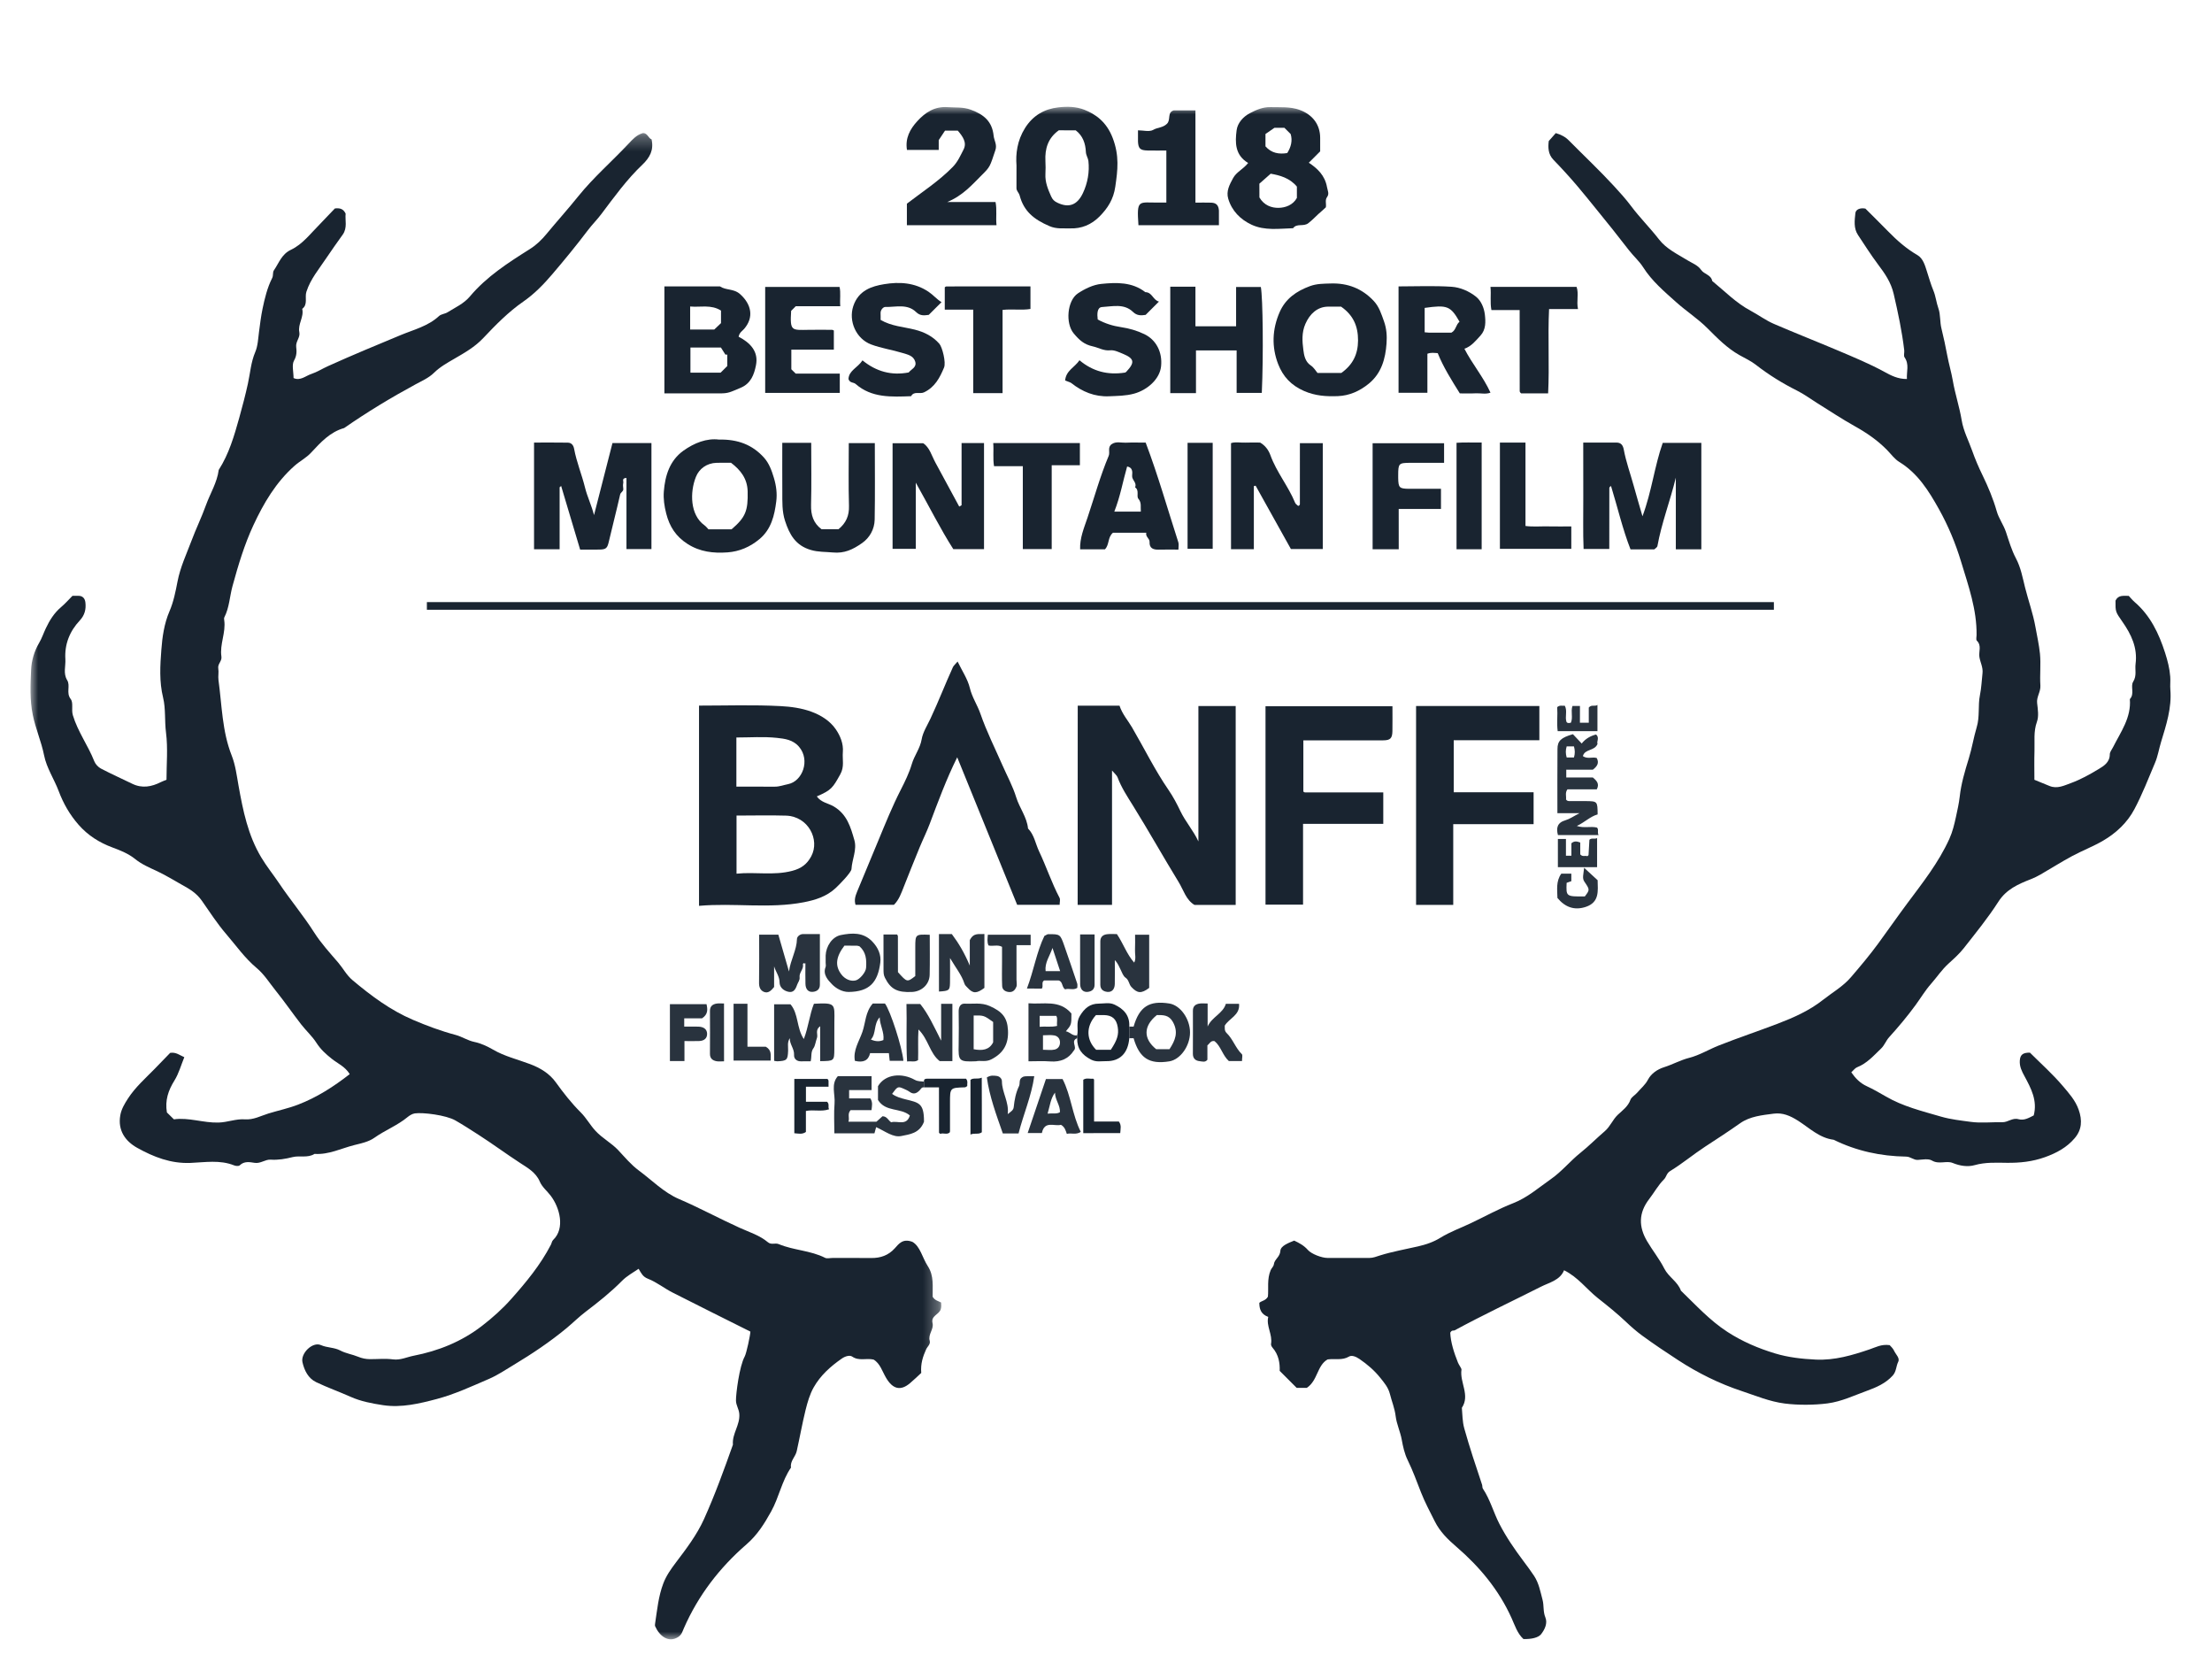 <?xml version="1.0" encoding="UTF-8"?>
<svg width="145px" height="109px" viewBox="0 0 145 109" version="1.1" xmlns="http://www.w3.org/2000/svg" xmlns:xlink="http://www.w3.org/1999/xlink">
    <title>Mec_Laurel3</title>
    <defs>
        <polygon id="path-1" points="0 0.288 59.7 0.288 59.7 99 0 99"></polygon>
        <polygon id="path-3" points="0 100.432 140.287 100.432 140.287 0 0 0"></polygon>
    </defs>
    <g id="Mec_Laurel3" stroke="none" stroke-width="1" fill="none" fill-rule="evenodd">
        <g id="Group-73" transform="translate(2, 7)">
            <g id="Group-3" transform="translate(0, 1.432)">
                <mask id="mask-2" fill="white">
                    <use xlink:href="#path-1"></use>
                </mask>
                <g id="Clip-2"></g>
                <path d="M19.952,5.229 C20.28,5.189 20.508,5.25 20.657,5.569 C20.61,5.984 20.786,6.492 20.468,6.941 C20.106,7.452 19.736,7.96 19.389,8.483 C18.917,9.195 18.357,9.844 18.084,10.691 C17.965,11.063 18.201,11.518 17.811,11.809 C17.94,12.341 17.511,12.809 17.622,13.338 C17.694,13.687 17.372,13.94 17.416,14.305 C17.451,14.586 17.459,14.874 17.278,15.19 C17.114,15.476 17.243,15.927 17.243,16.343 C17.689,16.544 18.032,16.2 18.402,16.078 C18.786,15.951 19.139,15.723 19.511,15.557 C20.309,15.2 21.111,14.845 21.917,14.508 C22.699,14.182 23.48,13.857 24.259,13.53 C25.118,13.172 26.06,12.947 26.778,12.28 C26.916,12.15 27.164,12.14 27.336,12.034 C27.845,11.716 28.405,11.469 28.802,10.996 C29.899,9.69 31.315,8.784 32.732,7.891 C33.171,7.615 33.518,7.271 33.824,6.901 C34.506,6.074 35.228,5.276 35.898,4.441 C36.903,3.192 38.111,2.15 39.202,0.986 C39.473,0.698 39.739,0.396 40.15,0.288 C40.453,0.286 40.495,0.628 40.711,0.701 C40.87,1.405 40.587,1.903 40.113,2.356 C39.089,3.328 38.267,4.47 37.421,5.593 C37.148,5.957 36.821,6.28 36.543,6.647 C35.791,7.641 35,8.607 34.191,9.553 C33.635,10.203 33.032,10.829 32.298,11.336 C31.33,12.007 30.492,12.86 29.678,13.723 C29.135,14.302 28.457,14.687 27.777,15.081 C27.313,15.351 26.84,15.614 26.45,15.998 C26.108,16.335 25.651,16.532 25.244,16.753 C23.632,17.625 22.066,18.573 20.56,19.619 C19.63,19.877 19.012,20.567 18.391,21.233 C18.072,21.578 17.66,21.782 17.315,22.087 C16.087,23.172 15.28,24.549 14.608,25.994 C14.017,27.267 13.613,28.617 13.241,29.977 C13.055,30.657 13.035,31.384 12.705,32.026 C12.68,32.075 12.688,32.151 12.698,32.212 C12.817,33.02 12.392,33.791 12.514,34.596 C12.561,34.9 12.256,35.072 12.308,35.373 C12.35,35.618 12.288,35.882 12.321,36.13 C12.549,37.788 12.556,39.477 13.186,41.075 C13.434,41.7 13.519,42.395 13.638,43.065 C13.931,44.694 14.253,46.3 15.126,47.758 C15.481,48.352 15.913,48.88 16.295,49.449 C17.027,50.542 17.878,51.55 18.588,52.666 C19.042,53.38 19.625,54.014 20.178,54.66 C20.495,55.032 20.716,55.472 21.106,55.8 C22.322,56.822 23.589,57.767 25.056,58.395 C25.966,58.785 26.904,59.135 27.862,59.389 C28.293,59.504 28.653,59.76 29.105,59.852 C29.502,59.934 29.926,60.124 30.313,60.349 C31.07,60.794 31.938,60.995 32.757,61.306 C33.427,61.559 34.022,61.922 34.436,62.498 C34.935,63.193 35.464,63.865 36.067,64.466 C36.444,64.841 36.684,65.302 37.044,65.686 C37.493,66.168 38.078,66.469 38.525,66.942 C38.957,67.403 39.369,67.9 39.872,68.272 C40.739,68.912 41.513,69.716 42.505,70.142 C43.852,70.719 45.135,71.418 46.465,72.02 C47.107,72.314 47.789,72.514 48.34,72.978 C48.564,73.166 48.814,73.001 49.05,73.1 C50.028,73.51 51.129,73.51 52.089,73.999 C52.216,74.062 52.402,74.007 52.558,74.007 C53.411,74.007 54.265,74.002 55.116,74.01 C55.722,74.016 56.24,73.835 56.654,73.374 C56.922,73.076 57.178,72.713 57.81,72.951 C58.327,73.249 58.455,73.984 58.825,74.552 C59.235,75.18 59.125,75.898 59.138,76.549 C59.279,76.791 59.503,76.826 59.691,76.925 C59.699,77.075 59.716,77.216 59.666,77.374 C59.557,77.719 59.012,77.787 59.13,78.278 C59.227,78.674 58.823,79.01 58.944,79.43 C59.012,79.659 58.79,79.816 58.711,79.993 C58.495,80.472 58.339,80.939 58.389,81.54 C58.17,81.745 57.922,81.984 57.659,82.207 C57.036,82.739 56.525,82.605 56.089,81.871 C55.833,81.442 55.694,80.915 55.263,80.665 C54.771,80.555 54.305,80.778 53.861,80.469 C53.714,80.367 53.422,80.43 53.176,80.603 C52.436,81.118 51.777,81.709 51.337,82.49 C51.082,82.942 50.933,83.463 50.806,83.972 C50.586,84.865 50.427,85.772 50.226,86.668 C50.144,87.038 49.779,87.317 49.851,87.743 C49.246,88.621 49.067,89.689 48.551,90.618 C48.102,91.427 47.646,92.159 46.929,92.779 C45.17,94.303 43.77,96.121 42.83,98.27 C42.743,98.466 42.691,98.686 42.473,98.835 C41.83,99.267 41.23,98.781 40.947,98.145 C40.925,98.094 40.934,98.019 40.944,97.957 C41.078,97.076 41.158,96.186 41.48,95.338 C41.674,94.826 41.981,94.395 42.299,93.974 C42.984,93.07 43.679,92.156 44.142,91.135 C44.862,89.541 45.46,87.889 46.045,86.24 C45.978,85.529 46.522,84.953 46.462,84.222 C46.437,83.904 46.249,83.665 46.244,83.356 C46.236,82.927 46.465,81.102 46.817,80.463 C46.931,80.257 47.184,79.061 47.189,78.832 C45.487,77.98 43.783,77.136 42.088,76.273 C41.537,75.993 41.044,75.591 40.473,75.368 C40.136,75.237 40.034,75.007 39.863,74.716 C39.491,74.971 39.096,75.18 38.773,75.507 C38.039,76.249 37.225,76.898 36.394,77.528 C35.957,77.861 35.563,78.252 35.139,78.606 C34.05,79.508 32.883,80.287 31.675,81.014 C31.144,81.332 30.628,81.684 30.065,81.927 C28.938,82.412 27.815,82.934 26.636,83.248 C25.497,83.55 24.311,83.835 23.113,83.654 C22.389,83.543 21.659,83.409 20.977,83.103 C20.23,82.77 19.458,82.496 18.722,82.144 C18.201,81.892 17.952,81.379 17.828,80.844 C17.692,80.255 18.491,79.477 19.032,79.715 C19.453,79.9 19.912,79.861 20.307,80.072 C20.677,80.267 21.096,80.323 21.466,80.477 C21.736,80.588 21.979,80.635 22.252,80.638 C22.758,80.639 23.269,80.588 23.765,80.653 C24.249,80.715 24.671,80.501 25.105,80.416 C26.735,80.1 28.256,79.492 29.596,78.457 C30.291,77.921 30.936,77.343 31.512,76.695 C32.492,75.594 33.434,74.454 34.114,73.135 C34.166,73.035 34.171,72.912 34.265,72.82 C35.055,72.062 34.69,70.706 34.101,69.93 C33.866,69.617 33.536,69.364 33.38,68.993 C33.126,68.395 32.568,68.091 32.09,67.778 C31.166,67.177 30.281,66.522 29.355,65.927 C28.857,65.608 28.36,65.284 27.847,64.992 C27.237,64.644 25.725,64.457 25.195,64.532 C25.016,64.558 24.832,64.68 24.731,64.763 C24.061,65.322 23.242,65.632 22.537,66.133 C22.17,66.394 21.677,66.496 21.225,66.609 C20.362,66.826 19.545,67.251 18.62,67.186 C18.171,67.471 17.65,67.281 17.188,67.395 C16.707,67.516 16.236,67.597 15.747,67.564 C15.377,67.54 15.084,67.838 14.685,67.772 C14.372,67.724 14.008,67.648 13.715,67.936 C13.65,67.999 13.457,67.984 13.348,67.939 C12.412,67.564 11.435,67.74 10.487,67.778 C9.194,67.831 8.073,67.388 7.001,66.793 C6.207,66.352 5.713,65.644 5.885,64.659 C5.956,64.249 6.172,63.892 6.396,63.547 C6.874,62.813 7.53,62.236 8.138,61.615 C8.49,61.255 8.84,60.894 9.155,60.566 C9.542,60.504 9.777,60.722 10.082,60.849 C9.871,61.362 9.723,61.913 9.435,62.377 C9.031,63.025 8.807,63.679 8.941,64.471 C9.068,64.594 9.224,64.749 9.4,64.922 C10.375,64.784 11.33,65.163 12.33,65.133 C12.923,65.115 13.472,64.88 14.05,64.922 C14.618,64.965 15.089,64.695 15.6,64.538 C16.245,64.34 16.913,64.201 17.54,63.958 C18.761,63.489 19.858,62.791 20.925,61.959 C20.619,61.456 20.123,61.258 19.739,60.947 C19.357,60.641 19.019,60.34 18.746,59.913 C18.473,59.483 18.077,59.127 17.754,58.715 C17.181,57.978 16.65,57.205 16.067,56.481 C15.665,55.983 15.32,55.417 14.819,55.001 C14.05,54.358 13.476,53.535 12.829,52.782 C12.244,52.105 11.752,51.337 11.234,50.599 C10.876,50.09 10.435,49.834 9.949,49.565 C9.386,49.249 8.832,48.907 8.249,48.636 C7.765,48.413 7.284,48.206 6.862,47.865 C6.426,47.513 5.899,47.3 5.378,47.108 C4.513,46.788 3.764,46.316 3.15,45.617 C2.575,44.958 2.16,44.242 1.846,43.407 C1.55,42.623 1.054,41.898 0.888,41.059 C0.709,40.16 0.332,39.325 0.148,38.417 C-0.055,37.416 -0.003,36.435 0.039,35.458 C0.064,34.877 0.24,34.245 0.565,33.699 C0.744,33.398 0.853,33.06 1.004,32.743 C1.252,32.219 1.553,31.735 2.004,31.354 C2.27,31.131 2.498,30.867 2.751,30.614 C2.87,30.614 2.994,30.616 3.121,30.614 C3.426,30.605 3.57,30.791 3.599,31.056 C3.649,31.495 3.553,31.884 3.23,32.23 C2.565,32.938 2.225,33.791 2.285,34.767 C2.312,35.224 2.133,35.7 2.401,36.138 C2.632,36.511 2.317,36.965 2.632,37.376 C2.826,37.629 2.664,38.062 2.776,38.44 C3.101,39.522 3.776,40.425 4.182,41.459 C4.257,41.648 4.436,41.839 4.617,41.935 C5.289,42.288 5.984,42.596 6.669,42.931 C7.321,43.248 7.939,43.129 8.552,42.819 C8.656,42.767 8.767,42.73 8.914,42.667 C8.914,41.648 9.013,40.599 8.882,39.578 C8.783,38.812 8.869,38.019 8.693,37.294 C8.432,36.233 8.497,35.179 8.577,34.148 C8.639,33.312 8.763,32.434 9.107,31.634 C9.378,31.009 9.51,30.329 9.636,29.681 C9.817,28.736 10.219,27.892 10.547,27.02 C10.842,26.23 11.219,25.459 11.502,24.669 C11.78,23.901 12.231,23.191 12.338,22.363 C13.013,21.311 13.352,20.13 13.685,18.941 C13.891,18.2 14.087,17.459 14.251,16.707 C14.402,16.02 14.447,15.306 14.732,14.639 C14.903,14.236 14.921,13.765 14.978,13.322 C15.045,12.81 15.109,12.287 15.211,11.799 C15.352,11.123 15.521,10.421 15.839,9.793 C15.933,9.61 15.856,9.421 15.96,9.274 C16.29,8.799 16.454,8.229 17.074,7.936 C17.836,7.575 18.354,6.873 18.945,6.282 C19.29,5.923 19.635,5.559 19.952,5.229" id="Fill-1" fill="#192430" mask="url(#mask-2)"></path>
            </g>
            <path d="M97.864,100.412 C97.455,100.037 97.296,99.499 97.082,99.03 C96.249,97.186 94.986,95.673 93.485,94.38 C92.899,93.877 92.388,93.373 92.051,92.698 C91.738,92.071 91.406,91.458 91.148,90.798 C90.872,90.093 90.612,89.373 90.28,88.696 C90.064,88.257 89.967,87.786 89.887,87.351 C89.791,86.818 89.55,86.327 89.488,85.808 C89.426,85.292 89.232,84.836 89.111,84.352 C88.999,83.911 88.726,83.603 88.478,83.29 C88.096,82.811 87.627,82.409 87.109,82.055 C86.868,81.891 86.6,81.796 86.429,81.901 C85.985,82.166 85.523,82.022 85.027,82.087 C84.33,82.481 84.385,83.471 83.665,83.95 L82.997,83.95 C82.638,83.59 82.283,83.235 81.886,82.838 C81.904,82.34 81.824,81.784 81.417,81.318 C81.363,81.256 81.305,81.151 81.318,81.079 C81.427,80.452 80.99,79.901 81.135,79.301 C80.653,79.124 80.551,78.782 80.551,78.378 C80.71,78.236 80.961,78.244 81.114,77.975 C81.167,77.445 81.043,76.825 81.296,76.236 C81.355,76.098 81.484,76.003 81.504,75.85 C81.544,75.519 81.906,75.378 81.931,74.969 C81.95,74.641 82.471,74.45 82.836,74.301 C83.171,74.457 83.481,74.626 83.729,74.909 C83.968,75.18 84.64,75.437 85.022,75.437 C85.938,75.442 86.856,75.44 87.771,75.437 C88.014,75.437 88.23,75.346 88.458,75.274 C89.275,75.018 90.126,74.872 90.964,74.678 C91.48,74.559 91.967,74.395 92.435,74.105 C93.053,73.725 93.75,73.475 94.41,73.162 C95.336,72.724 96.234,72.222 97.184,71.852 C98.127,71.485 98.856,70.835 99.66,70.274 C100.38,69.773 100.928,69.083 101.603,68.545 C102.161,68.099 102.655,67.593 103.196,67.131 C103.558,66.821 103.712,66.374 104.051,66.054 C104.36,65.764 104.719,65.514 104.878,65.074 C104.947,64.886 105.188,64.766 105.329,64.598 C105.565,64.32 105.845,64.101 106.027,63.754 C106.233,63.36 106.637,63.077 107.089,62.935 C107.647,62.759 108.158,62.469 108.734,62.323 C109.411,62.149 110.019,61.772 110.671,61.514 C111.949,61.008 113.251,60.576 114.534,60.085 C115.579,59.683 116.598,59.236 117.494,58.529 C118.114,58.04 118.814,57.646 119.332,57.04 C119.948,56.324 120.556,55.601 121.114,54.84 C121.752,53.969 122.369,53.083 123.014,52.215 C124.024,50.858 125.081,49.531 125.786,47.967 C125.997,47.501 126.111,47.015 126.215,46.538 C126.309,46.104 126.411,45.66 126.463,45.204 C126.555,44.36 126.803,43.526 127.056,42.71 C127.267,42.03 127.374,41.328 127.577,40.653 C127.788,39.956 127.649,39.234 127.788,38.557 C127.887,38.071 127.902,37.597 127.957,37.115 C127.999,36.728 127.81,36.411 127.753,36.056 C127.696,35.701 127.917,35.309 127.584,34.984 C127.52,34.922 127.567,34.744 127.567,34.617 C127.59,32.945 127.031,31.389 126.557,29.824 C126.195,28.622 125.711,27.456 125.096,26.357 C124.431,25.166 123.714,24.016 122.498,23.271 C122.183,23.078 121.955,22.747 121.687,22.477 C121.067,21.849 120.352,21.358 119.581,20.929 C118.73,20.453 117.916,19.912 117.087,19.395 C116.66,19.13 116.254,18.825 115.804,18.601 C114.847,18.123 113.941,17.562 113.1,16.907 C112.765,16.646 112.381,16.473 112.028,16.274 C111.204,15.81 110.572,15.156 109.922,14.508 C109.294,13.88 108.54,13.396 107.887,12.811 C107.106,12.111 106.287,11.424 105.709,10.511 C105.451,10.106 105.072,9.777 104.771,9.387 C104.069,8.474 103.347,7.574 102.62,6.683 C102.213,6.186 101.809,5.675 101.389,5.184 C100.888,4.594 100.367,4.025 99.829,3.47 C99.474,3.105 99.474,2.651 99.524,2.242 C99.697,2.046 99.844,1.882 99.983,1.723 C100.328,1.822 100.611,1.969 100.851,2.214 C101.829,3.202 102.843,4.157 103.784,5.177 C104.176,5.603 104.575,6.042 104.92,6.504 C105.49,7.266 106.166,7.933 106.743,8.68 C107.242,9.325 107.969,9.655 108.634,10.067 C108.942,10.255 109.297,10.377 109.512,10.69 C109.711,10.977 110.165,11.005 110.239,11.414 C111.061,12.084 111.8,12.853 112.75,13.359 C113.269,13.637 113.75,13.997 114.286,14.227 C115.68,14.828 117.094,15.384 118.489,15.974 C119.506,16.406 120.538,16.83 121.516,17.364 C121.947,17.599 122.402,17.845 123.002,17.837 C122.967,17.359 123.171,16.885 122.848,16.418 C122.774,16.311 122.843,16.111 122.826,15.957 C122.679,14.711 122.419,13.493 122.136,12.27 C121.955,11.486 121.551,10.92 121.101,10.32 C120.637,9.7 120.223,9.045 119.794,8.4 C119.499,7.955 119.573,7.442 119.623,6.966 C119.648,6.725 119.935,6.603 120.28,6.67 C120.754,7.144 121.268,7.65 121.774,8.166 C122.352,8.757 122.965,9.298 123.689,9.717 C124.066,9.935 124.19,10.409 124.309,10.776 C124.444,11.193 124.563,11.622 124.731,12.027 C124.892,12.409 124.927,12.821 125.066,13.213 C125.21,13.615 125.153,14.096 125.27,14.548 C125.413,15.121 125.535,15.706 125.644,16.285 C125.748,16.843 125.912,17.386 126.007,17.932 C126.158,18.815 126.446,19.663 126.59,20.535 C126.709,21.254 127.044,21.874 127.277,22.532 C127.468,23.073 127.701,23.621 127.957,24.142 C128.329,24.909 128.656,25.687 128.889,26.504 C129.026,26.988 129.334,27.385 129.495,27.869 C129.686,28.444 129.86,29.047 130.145,29.585 C130.47,30.196 130.589,30.873 130.748,31.508 C130.964,32.367 131.269,33.203 131.425,34.081 C131.53,34.666 131.663,35.254 131.723,35.843 C131.79,36.53 131.705,37.232 131.75,37.924 C131.778,38.338 131.487,38.663 131.537,39.08 C131.584,39.485 131.656,39.939 131.524,40.301 C131.291,40.944 131.385,41.581 131.363,42.221 C131.343,42.849 131.358,43.479 131.358,44.102 C131.703,44.244 132.028,44.375 132.353,44.509 C132.854,44.715 133.321,44.474 133.752,44.318 C134.38,44.089 134.978,43.757 135.553,43.41 C135.908,43.196 136.298,42.963 136.301,42.434 C136.301,42.276 136.439,42.117 136.516,41.961 C137.02,40.961 137.715,40.025 137.615,38.815 C137.943,38.475 137.643,37.979 137.831,37.679 C138.084,37.274 137.94,36.894 137.99,36.507 C138.129,35.453 137.707,34.572 137.124,33.741 C136.67,33.091 136.668,33.091 136.675,32.359 C136.866,31.97 137.203,32.057 137.543,32.049 C137.655,32.168 137.774,32.319 137.916,32.443 C138.958,33.334 139.516,34.51 139.925,35.781 C140.089,36.291 140.223,36.81 140.262,37.344 C140.285,37.626 140.245,37.914 140.27,38.195 C140.369,39.398 139.997,40.519 139.657,41.638 C139.521,42.087 139.449,42.558 139.265,42.991 C138.834,44.013 138.431,45.052 137.913,46.03 C137.449,46.908 136.717,47.593 135.859,48.094 C135.204,48.476 134.487,48.749 133.817,49.109 C133.117,49.486 132.445,49.915 131.755,50.312 C131.554,50.429 131.341,50.53 131.122,50.617 C130.294,50.942 129.517,51.277 128.991,52.101 C128.311,53.162 127.505,54.148 126.726,55.142 C126.436,55.512 126.076,55.83 125.726,56.15 C125.289,56.547 124.967,57.038 124.582,57.475 C124.2,57.907 123.91,58.398 123.575,58.857 C123.037,59.594 122.446,60.298 121.833,60.975 C121.625,61.206 121.533,61.499 121.31,61.712 C120.826,62.176 120.385,62.687 119.732,62.943 C119.6,62.995 119.506,63.137 119.355,63.273 C119.635,63.675 119.94,63.985 120.372,64.183 C120.796,64.382 121.208,64.613 121.613,64.851 C122.741,65.511 123.997,65.813 125.238,66.176 C125.878,66.362 126.528,66.429 127.173,66.518 C127.855,66.613 128.559,66.528 129.254,66.543 C129.624,66.551 129.919,66.233 130.314,66.345 C130.693,66.451 131.016,66.245 131.314,66.097 C131.569,65.121 131.137,64.32 130.706,63.521 C130.534,63.204 130.376,62.896 130.401,62.506 C130.425,62.084 130.651,61.98 131.065,61.983 C131.775,62.692 132.556,63.385 133.224,64.174 C133.618,64.64 134.045,65.106 134.261,65.727 C134.504,66.421 134.472,67.034 133.998,67.59 C133.479,68.201 132.81,68.56 132.051,68.833 C131.227,69.128 130.406,69.213 129.547,69.203 C128.845,69.195 128.145,69.156 127.438,69.356 C126.994,69.483 126.483,69.409 126.002,69.213 C125.59,69.044 125.103,69.327 124.642,69.054 C124.406,68.915 124.029,68.994 123.719,69.012 C123.434,69.029 123.25,68.801 122.945,68.796 C121.29,68.771 119.695,68.429 118.198,67.692 C117.268,67.578 116.608,66.918 115.876,66.451 C115.345,66.114 114.859,65.905 114.266,65.982 C113.505,66.081 112.713,66.156 112.068,66.61 C111.314,67.143 110.54,67.644 109.768,68.148 C108.991,68.657 108.275,69.26 107.483,69.741 C107.235,69.892 107.242,70.123 107.076,70.289 C106.697,70.666 106.433,71.155 106.106,71.579 C105.402,72.493 105.416,73.396 105.965,74.333 C106.324,74.946 106.781,75.507 107.101,76.14 C107.384,76.695 107.979,76.991 108.188,77.584 C109.165,78.524 110.073,79.529 111.235,80.283 C112.215,80.918 113.257,81.36 114.35,81.692 C115.217,81.955 116.117,82.055 117.032,82.099 C118.271,82.156 119.409,81.816 120.553,81.429 C120.945,81.298 121.317,81.075 121.871,81.151 C121.933,81.226 122.087,81.355 122.161,81.521 C122.268,81.759 122.555,81.997 122.431,82.243 C122.287,82.534 122.315,82.873 122.072,83.144 C121.61,83.657 120.988,83.923 120.394,84.139 C119.543,84.446 118.725,84.848 117.792,84.97 C116.933,85.081 115.876,85.091 114.986,84.977 C113.998,84.85 113.108,84.471 112.187,84.166 C110.703,83.675 109.314,82.987 108.007,82.137 C107.208,81.616 106.414,81.087 105.645,80.524 C105.278,80.256 104.923,79.946 104.6,79.638 C104.014,79.082 103.382,78.574 102.757,78.082 C102.01,77.495 101.447,76.696 100.526,76.244 C100.266,76.899 99.566,77.043 99,77.328 C97.12,78.278 95.212,79.174 93.359,80.179 C93.281,80.221 93.165,80.139 93.066,80.34 C93.095,80.97 93.309,81.64 93.574,82.3 C93.639,82.461 93.815,82.68 93.802,82.759 C93.678,83.598 94.381,84.427 93.827,85.258 C93.869,85.709 93.857,86.143 93.986,86.61 C94.333,87.855 94.745,89.076 95.152,90.299 C95.179,90.383 95.16,90.493 95.207,90.559 C95.683,91.272 95.899,92.108 96.286,92.862 C96.738,93.738 97.293,94.542 97.882,95.326 C98.114,95.638 98.35,95.951 98.564,96.276 C98.876,96.75 98.975,97.31 99.117,97.844 C99.216,98.214 99.142,98.611 99.303,99 C99.454,99.37 99.271,99.774 99.02,100.097 C98.837,100.32 98.4,100.427 97.864,100.412" id="Fill-4" fill="#192430"></path>
            <path d="M68.647,39.246 L71.036,39.246 L71.386,39.246 C71.569,39.8 71.932,40.202 72.2,40.658 C73.003,42.031 73.701,43.465 74.606,44.779 C74.904,45.214 75.16,45.7 75.38,46.163 C75.71,46.85 76.227,47.426 76.557,48.142 L76.557,39.269 L79.001,39.269 L79.001,52.304 L76.303,52.304 C75.748,51.981 75.582,51.327 75.261,50.803 C74.244,49.144 73.294,47.444 72.264,45.788 C71.902,45.206 71.502,44.602 71.257,43.938 C71.21,43.809 71.078,43.712 70.895,43.495 L70.895,52.301 L68.642,52.301 C68.647,47.975 68.647,43.657 68.647,39.246" id="Fill-6" fill="#192430"></path>
            <path d="M46.271,44.551 C47.149,44.551 47.97,44.549 48.789,44.553 C49.094,44.556 49.375,44.444 49.663,44.387 C50.598,44.201 51.126,42.826 50.384,41.946 C49.985,41.469 49.429,41.41 48.925,41.355 C48.057,41.263 47.171,41.33 46.271,41.33 L46.271,44.551 Z M46.281,46.447 L46.281,50.255 C47.514,50.128 48.717,50.389 49.925,50.071 C50.526,49.915 50.9,49.634 51.178,49.116 C51.761,48.029 50.985,46.496 49.521,46.451 C48.454,46.419 47.382,46.447 46.281,46.447 L46.281,46.447 Z M51.543,45.191 C51.833,45.598 52.295,45.637 52.649,45.846 C53.53,46.364 53.761,47.211 54.004,48.051 C54.188,48.684 53.851,49.314 53.816,49.952 C53.803,50.176 53.032,50.964 52.771,51.205 C52.178,51.753 51.456,51.979 50.689,52.128 C48.424,52.565 46.137,52.158 43.822,52.363 L43.822,39.241 C45.601,39.241 47.392,39.179 49.176,39.274 C49.838,39.308 50.553,39.405 51.191,39.641 C51.806,39.866 52.404,40.236 52.784,40.787 C53.079,41.216 53.297,41.735 53.25,42.288 C53.21,42.767 53.362,43.241 53.086,43.735 C52.592,44.623 52.508,44.777 51.543,45.191 L51.543,45.191 Z" id="Fill-8" fill="#192430"></path>
            <path d="M60.772,36.353 C61.067,36.968 61.432,37.499 61.573,38.082 C61.72,38.698 62.072,39.204 62.273,39.787 C62.672,40.94 63.226,42.04 63.717,43.161 C64.022,43.856 64.392,44.528 64.613,45.248 C64.829,45.95 65.315,46.543 65.389,47.294 C65.799,47.711 65.876,48.292 66.114,48.793 C66.59,49.793 66.935,50.853 67.454,51.835 C67.516,51.952 67.461,52.128 67.461,52.296 L64.677,52.296 C63.375,49.091 62.067,45.878 60.747,42.628 C60.035,44.06 59.494,45.531 58.941,46.999 C58.745,47.518 58.497,48.014 58.286,48.525 C57.931,49.389 57.584,50.254 57.242,51.121 C57.078,51.532 56.939,51.957 56.599,52.296 L54.081,52.296 C53.989,51.984 54.058,51.743 54.185,51.433 C54.654,50.304 55.127,49.17 55.594,48.041 C56.048,46.942 56.5,45.828 57.045,44.761 C57.323,44.218 57.601,43.645 57.768,43.079 C57.934,42.509 58.316,42.05 58.418,41.442 C58.495,40.985 58.79,40.529 58.998,40.084 C59.519,38.976 59.959,37.83 60.467,36.718 C60.517,36.614 60.623,36.532 60.772,36.353" id="Fill-10" fill="#192430"></path>
            <path d="M89.277,39.279 C89.277,39.845 89.284,40.378 89.275,40.911 C89.267,41.381 89.14,41.514 88.676,41.517 C87.317,41.525 85.96,41.519 84.6,41.519 L83.437,41.519 L83.437,44.869 C83.422,44.851 83.439,44.879 83.464,44.896 C83.486,44.913 83.516,44.928 83.543,44.928 C85.245,44.931 86.947,44.931 88.676,44.931 L88.676,46.992 L83.417,46.992 L83.417,52.282 L80.956,52.282 L80.956,39.279 L89.277,39.279 Z" id="Fill-12" fill="#192430"></path>
            <polygon id="Fill-14" fill="#192430" points="90.826 39.267 98.907 39.267 98.907 41.51 93.294 41.51 93.294 44.92 98.53 44.92 98.53 47.01 93.262 47.01 93.262 52.301 90.826 52.301"></polygon>
            <mask id="mask-4" fill="white">
                <use xlink:href="#path-3"></use>
            </mask>
            <g id="Clip-17"></g>
            <polygon id="Fill-16" fill="#192430" mask="url(#mask-4)" points="25.983 32.959 114.281 32.959 114.281 32.458 25.983 32.458"></polygon>
            <path d="M34.684,28.995 L33.007,28.995 L33.007,22.003 C33.726,22.003 34.471,21.995 35.218,22.008 C35.463,22.013 35.59,22.174 35.635,22.417 C35.796,23.286 36.141,24.107 36.349,24.953 C36.498,25.556 36.778,26.119 36.939,26.757 C37.339,25.194 37.741,23.631 38.148,22.036 L40.703,22.036 L40.703,28.985 L39.066,28.985 L39.066,24.323 C38.741,24.33 38.88,24.529 38.857,24.638 C38.832,24.76 38.835,24.893 38.855,25.015 C38.89,25.203 38.688,25.246 38.651,25.41 C38.418,26.444 38.148,27.472 37.907,28.506 C37.81,28.915 37.733,29.007 37.304,29.015 C36.897,29.025 36.491,29.017 36.029,29.017 C35.617,27.638 35.205,26.263 34.803,24.913 C34.776,25.003 34.848,24.804 34.746,24.879 C34.722,24.896 34.684,24.923 34.684,24.946 C34.682,26.268 34.684,27.593 34.684,28.995" id="Fill-18" fill="#192430" mask="url(#mask-4)"></path>
            <path d="M107.853,24.303 C107.481,25.834 106.917,27.278 106.645,28.791 C106.63,28.868 106.518,28.925 106.441,29.002 L104.883,29.002 C104.362,27.67 104.035,26.246 103.605,24.851 C103.576,24.871 103.551,24.881 103.533,24.901 C103.516,24.923 103.494,24.953 103.494,24.978 C103.491,26.3 103.491,27.62 103.491,28.977 L101.807,28.977 C101.759,27.864 101.794,26.71 101.787,25.558 C101.782,24.395 101.784,23.231 101.784,22.003 C102.529,22.003 103.246,22.006 103.963,22.003 C104.265,22.003 104.389,22.187 104.439,22.452 C104.588,23.263 104.873,24.04 105.091,24.831 C105.263,25.454 105.446,26.072 105.667,26.834 C106.277,25.201 106.449,23.571 106.995,22.023 L109.525,22.023 L109.525,28.997 L107.853,28.997 L107.853,24.303 Z" id="Fill-19" fill="#192430" mask="url(#mask-4)"></path>
            <path d="M82.38,3.031 C82.63,2.634 82.737,2.217 82.604,1.783 C82.444,1.624 82.311,1.49 82.194,1.374 L81.544,1.374 C81.241,1.582 81.063,1.706 80.954,1.781 L80.954,2.592 C81.356,3.048 81.847,3.115 82.38,3.031 M80.557,5.939 C80.862,6.465 81.365,6.629 81.812,6.621 C82.256,6.614 82.757,6.44 83.013,5.971 L83.013,5.229 C82.536,4.654 81.886,4.488 81.296,4.383 C81.001,4.644 80.767,4.849 80.554,5.038 C80.557,5.358 80.557,5.641 80.557,5.939 M79.819,3.681 C78.944,3.162 78.959,2.329 79.063,1.532 C79.125,1.051 79.5,0.642 79.934,0.416 C80.343,0.202 80.79,0.007 81.281,0.019 C81.921,0.036 82.561,-0.023 83.192,0.202 C84.027,0.503 84.534,1.15 84.539,2.024 C84.541,2.274 84.539,2.525 84.539,2.919 C84.342,3.115 84.08,3.378 83.795,3.664 C84.353,4.033 84.851,4.49 84.988,5.266 C85.03,5.505 85.151,5.696 84.99,5.916 C84.844,6.115 84.95,6.338 84.913,6.584 C84.841,6.648 84.752,6.738 84.655,6.82 C84.348,7.073 84.087,7.373 83.767,7.623 C83.444,7.876 83.01,7.614 82.762,7.956 C81.844,7.983 80.901,8.127 80.041,7.725 C79.314,7.385 78.75,6.824 78.512,6.021 C78.366,5.524 78.599,5.1 78.832,4.671 C79.053,4.266 79.487,4.095 79.819,3.681" id="Fill-20" fill="#192430" mask="url(#mask-4)"></path>
            <path d="M67.407,1.539 C66.7,2.043 66.487,2.742 66.529,3.554 C66.544,3.836 66.544,4.122 66.529,4.405 C66.502,4.931 66.69,5.392 66.899,5.861 C66.995,6.077 67.102,6.184 67.315,6.285 C68.042,6.635 68.608,6.461 68.988,5.653 C69.298,4.993 69.427,4.268 69.347,3.546 C69.33,3.377 69.191,3.179 69.181,2.961 C69.156,2.4 68.983,1.899 68.516,1.541 C68.136,1.539 67.757,1.539 67.407,1.539 M64.633,3.841 C64.574,3.085 64.676,2.216 65.189,1.397 C65.71,0.566 66.454,0.142 67.377,0.036 C67.946,-0.029 68.529,-0.026 69.097,0.199 C69.802,0.479 70.531,0.971 70.94,2.045 C71.384,3.209 71.268,4.144 71.109,5.236 C70.99,6.055 70.622,6.633 70.079,7.184 C69.538,7.729 68.888,7.995 68.139,7.967 C67.693,7.953 67.261,8.022 66.787,7.816 C65.762,7.374 65.112,6.839 64.839,5.809 C64.79,5.625 64.628,5.516 64.631,5.325 C64.636,4.886 64.633,4.447 64.633,3.841" id="Fill-21" fill="#192430" mask="url(#mask-4)"></path>
            <path d="M61.033,26.109 L61.033,22.033 L62.504,22.033 L62.504,28.987 L60.49,28.987 C59.646,27.665 58.929,26.226 58.031,24.63 L58.031,28.967 L56.51,28.967 L56.51,22.045 L58.514,22.045 C58.939,22.316 59.07,22.864 59.326,23.33 C59.847,24.285 60.363,25.243 60.879,26.198 C60.931,26.169 60.983,26.139 61.033,26.109" id="Fill-22" fill="#192430" mask="url(#mask-4)"></path>
            <path d="M82.621,28.98 C81.85,27.596 81.079,26.211 80.308,24.829 C80.269,24.839 80.231,24.847 80.192,24.856 L80.192,28.992 L78.695,28.992 L78.695,22.041 C78.978,21.939 79.323,22.023 79.656,22.006 C79.971,21.991 80.288,22.003 80.603,22.003 C80.936,22.192 81.156,22.495 81.278,22.832 C81.68,23.946 82.453,24.861 82.898,25.951 C82.93,26.033 83.028,26.087 83.094,26.154 C83.117,26.144 83.144,26.142 83.162,26.125 C83.181,26.105 83.209,26.075 83.209,26.05 C83.21,24.728 83.21,23.403 83.21,22.041 L84.71,22.041 L84.71,28.98 L82.621,28.98 Z" id="Fill-23" fill="#192430" mask="url(#mask-4)"></path>
            <path d="M43.241,13.086 L43.241,14.594 L44.822,14.594 C44.988,14.438 45.147,14.287 45.263,14.175 L45.263,13.354 C44.611,12.94 43.933,13.15 43.241,13.086 M45.673,16.239 L45.551,16.239 C45.434,16.053 45.315,15.87 45.256,15.773 L43.259,15.773 L43.259,17.423 L45.236,17.423 C45.4,17.259 45.533,17.125 45.675,16.986 C45.673,16.741 45.673,16.49 45.673,16.239 M46.417,15.066 C47.196,15.47 47.737,16.046 47.553,16.946 C47.434,17.532 47.231,18.132 46.546,18.415 C45.844,18.706 45.762,18.78 45.186,18.78 C43.991,18.782 42.795,18.78 41.552,18.78 L41.552,11.769 L45.196,11.769 C45.588,12.037 46.095,11.902 46.511,12.272 C47.263,12.944 47.432,13.8 46.777,14.555 C46.658,14.694 46.476,14.78 46.417,15.066" id="Fill-24" fill="#192430" mask="url(#mask-4)"></path>
            <path d="M85.911,13.096 C85.658,13.096 85.345,13.091 85.033,13.096 C84.35,13.111 83.859,13.57 83.574,14.218 C83.318,14.796 83.365,15.379 83.437,15.932 C83.479,16.26 83.544,16.701 83.926,16.951 C84.127,17.083 84.259,17.319 84.365,17.443 L85.923,17.443 C86.68,16.902 87.015,16.222 87.022,15.314 C87.025,14.381 86.715,13.657 85.911,13.096 M85.219,11.578 C86.335,11.538 87.29,11.905 88.057,12.729 C88.41,13.109 88.553,13.585 88.724,14.061 C88.895,14.543 88.925,15.019 88.89,15.503 C88.819,16.513 88.556,17.463 87.729,18.14 C87.146,18.619 86.467,18.929 85.705,18.959 C84.951,18.989 84.224,18.947 83.479,18.621 C82.626,18.249 82.098,17.664 81.787,16.867 C81.348,15.734 81.393,14.575 81.884,13.451 C82.271,12.57 82.981,12.079 83.869,11.751 C84.323,11.585 84.765,11.593 85.219,11.578" id="Fill-25" fill="#192430" mask="url(#mask-4)"></path>
            <path d="M44.44,27.687 L45.956,27.687 C46.871,26.903 47.04,26.476 47.01,25.203 C46.99,24.362 46.541,23.799 45.921,23.328 C45.599,23.328 45.286,23.32 44.971,23.33 C44.326,23.348 43.827,23.725 43.619,24.25 C43.214,25.26 43.232,26.751 44.179,27.424 C44.278,27.496 44.356,27.6 44.44,27.687 M45.127,21.807 C46.36,21.779 47.318,22.146 48.072,22.98 C48.417,23.36 48.581,23.824 48.73,24.317 C48.886,24.833 48.95,25.345 48.886,25.854 C48.769,26.779 48.558,27.685 47.784,28.33 C47.174,28.838 46.477,29.143 45.683,29.2 C44.762,29.265 43.887,29.168 43.07,28.647 C42.311,28.161 41.892,27.52 41.671,26.652 C41.547,26.164 41.478,25.692 41.515,25.211 C41.597,24.161 41.907,23.174 42.797,22.536 C43.512,22.025 44.328,21.708 45.127,21.807" id="Fill-26" fill="#192430" mask="url(#mask-4)"></path>
            <path d="M93.674,14.084 C93.089,13.052 92.865,12.967 91.389,13.178 L91.389,14.776 C91.506,14.786 91.595,14.798 91.684,14.801 C92.185,14.803 92.687,14.801 93.14,14.801 C93.451,14.635 93.421,14.29 93.674,14.084 M93.994,15.855 C94.51,16.855 95.23,17.696 95.703,18.731 C95.403,18.853 95.061,18.758 94.733,18.775 C94.391,18.793 94.046,18.78 93.694,18.78 C93.155,17.917 92.619,17.073 92.245,16.143 C92.022,16.131 91.806,16.088 91.568,16.183 L91.568,18.741 L89.677,18.741 L89.677,11.769 C90.833,11.769 91.994,11.717 93.148,11.792 C93.718,11.829 94.301,12.082 94.756,12.444 C95.088,12.709 95.281,13.166 95.334,13.607 C95.391,14.089 95.408,14.6 95.046,14.994 C94.738,15.327 94.455,15.696 93.994,15.855" id="Fill-27" fill="#192430" mask="url(#mask-4)"></path>
            <path d="M57.448,7.76 L57.448,6.348 C58.48,5.557 59.554,4.862 60.458,3.937 C60.79,3.596 60.961,3.187 61.162,2.8 C61.401,2.341 61.105,1.934 60.785,1.562 L59.947,1.562 C59.88,1.664 59.758,1.847 59.535,2.182 L59.535,2.825 L57.453,2.825 C57.329,2.063 57.647,1.468 58.126,0.945 C58.654,0.366 59.274,-0.038 60.108,0.021 C60.621,0.059 61.125,-0.001 61.646,0.193 C62.487,0.503 63.038,0.949 63.135,1.9 C63.167,2.21 63.373,2.475 63.249,2.84 C62.889,3.917 62.911,3.927 62.368,4.463 C61.725,5.1 61.137,5.805 60.093,6.239 L63.259,6.239 C63.361,6.753 63.269,7.241 63.323,7.76 L57.448,7.76 Z" id="Fill-28" fill="#192430" mask="url(#mask-4)"></path>
            <path d="M59.718,12.801 C59.437,13.081 59.17,13.349 58.882,13.634 C58.599,13.672 58.326,13.717 58.055,13.453 C57.475,12.887 56.718,13.133 56.031,13.116 C55.905,13.113 55.714,13.3 55.723,13.525 C55.731,13.679 55.726,13.83 55.726,13.965 C56.44,14.381 57.224,14.416 57.964,14.602 C58.599,14.763 59.14,15.036 59.572,15.523 C59.77,15.748 60.023,16.756 59.884,17.086 C59.609,17.745 59.286,18.376 58.567,18.713 C58.286,18.844 57.917,18.609 57.723,18.964 C56.443,19.009 55.145,19.088 54.091,18.165 C53.942,18.036 53.711,18.115 53.619,17.84 C53.642,17.277 54.232,17.093 54.537,16.616 C55.441,17.351 56.433,17.624 57.567,17.408 C57.711,17.205 58.113,17.083 57.993,16.694 C57.872,16.299 57.49,16.235 57.148,16.128 C56.472,15.92 55.773,15.825 55.106,15.574 C54.113,15.202 53.61,14.039 53.934,13.059 C54.277,12.031 55.14,11.756 55.964,11.622 C56.934,11.464 57.949,11.503 58.867,12.121 C59.179,12.329 59.403,12.61 59.718,12.801" id="Fill-29" fill="#192430" mask="url(#mask-4)"></path>
            <path d="M67.821,17.937 C67.878,17.277 68.446,17.081 68.761,16.609 C69.637,17.339 70.605,17.592 71.738,17.418 C71.729,17.423 71.791,17.406 71.83,17.364 C72.406,16.751 72.363,16.498 71.612,16.187 C71.342,16.076 71.041,15.927 70.773,15.957 C70.346,16.001 70.012,15.781 69.634,15.699 C69.071,15.575 68.766,15.307 68.382,14.848 C67.831,14.193 67.95,12.694 68.662,12.223 C69.116,11.923 69.664,11.657 70.193,11.605 C71.183,11.506 72.21,11.471 73.078,12.146 C73.532,12.151 73.579,12.665 73.971,12.764 C73.649,13.086 73.381,13.354 73.098,13.635 C72.805,13.679 72.535,13.699 72.269,13.441 C71.686,12.875 70.925,13.082 70.242,13.121 C69.905,13.141 69.915,13.59 69.957,13.937 C70.428,14.195 70.937,14.359 71.508,14.443 C72.014,14.518 72.525,14.662 73.019,14.9 C73.778,15.267 74.207,16.063 74.111,17.001 C74.026,17.848 73.207,18.562 72.337,18.798 C71.786,18.947 71.252,18.944 70.706,18.969 C69.758,19.011 68.952,18.676 68.223,18.101 C68.129,18.036 68.005,18.014 67.821,17.937" id="Fill-30" fill="#192430" mask="url(#mask-4)"></path>
            <path d="M74.713,11.789 L76.363,11.789 L76.363,14.382 L79.028,14.382 L79.028,11.806 L80.65,11.806 C80.784,12.515 80.824,16.302 80.713,18.75 L79.063,18.75 L79.063,15.964 L76.398,15.964 L76.398,18.764 L74.713,18.764 L74.713,11.789 Z" id="Fill-31" fill="#192430" mask="url(#mask-4)"></path>
            <path d="M49.28,22.02 L51.176,22.02 C51.176,23.387 51.2,24.737 51.166,26.084 C51.148,26.749 51.32,27.283 51.848,27.679 L52.969,27.679 C53.463,27.272 53.672,26.789 53.652,26.144 C53.612,24.789 53.639,23.435 53.639,22.04 L55.346,22.04 C55.346,23.72 55.366,25.387 55.336,27.054 C55.324,27.677 55.011,28.24 54.51,28.59 C53.9,29.017 53.351,29.277 52.59,29.205 C52.109,29.158 51.639,29.186 51.146,29.039 C50.143,28.744 49.752,28.024 49.461,27.136 C49.255,26.503 49.285,25.866 49.282,25.223 C49.275,24.181 49.28,23.142 49.28,22.02" id="Fill-32" fill="#192430" mask="url(#mask-4)"></path>
            <path d="M72.783,26.529 C72.756,26.204 72.845,25.951 72.622,25.685 C72.478,25.514 72.704,25.132 72.406,24.936 C72.547,24.631 72.183,24.452 72.213,24.17 C72.242,23.899 72.237,23.631 71.885,23.571 C71.605,24.544 71.436,25.542 71.044,26.529 L72.783,26.529 Z M70.957,27.911 C70.597,28.216 70.731,28.693 70.431,28.998 L68.804,28.998 C68.776,28.253 69.064,27.593 69.285,26.933 C69.741,25.576 70.121,24.194 70.677,22.872 C70.779,22.629 70.58,22.304 70.88,22.103 C71.168,21.909 71.486,22.023 71.788,22.011 C72.225,21.991 72.664,22.006 73.101,22.006 C73.919,24.172 74.54,26.368 75.242,28.539 C75.286,28.675 75.247,28.836 75.247,29.017 C74.781,29.017 74.373,29.008 73.967,29.02 C73.604,29.032 73.336,28.933 73.356,28.519 C73.368,28.28 73.076,28.186 73.14,27.913 C72.421,27.911 71.701,27.911 70.957,27.911 L70.957,27.911 Z" id="Fill-33" fill="#192430" mask="url(#mask-4)"></path>
            <path d="M48.159,18.748 L48.159,11.804 L53.034,11.804 C53.124,12.186 53.042,12.612 53.081,13.069 L50.161,13.069 L49.861,13.369 C49.777,14.724 49.888,14.629 51.034,14.615 C51.538,14.607 52.045,14.612 52.548,14.615 C52.576,14.615 52.603,14.635 52.66,14.659 L52.66,15.915 L49.873,15.915 L49.873,17.2 C49.948,17.274 50.037,17.364 50.157,17.483 L53.049,17.483 L53.049,18.75 C51.442,18.748 49.841,18.748 48.159,18.748" id="Fill-34" fill="#192430" mask="url(#mask-4)"></path>
            <path d="M72.627,7.76 C72.505,6.018 72.634,6.286 73.952,6.276 L74.456,6.276 L74.456,2.864 C74.031,2.864 73.625,2.872 73.22,2.862 C72.741,2.852 72.62,2.733 72.597,2.279 C72.595,2.217 72.597,2.153 72.597,2.091 L72.597,1.54 C72.942,1.54 73.349,1.656 73.597,1.51 C73.88,1.342 74.22,1.381 74.495,1.113 C74.768,0.845 74.493,0.364 74.94,0.235 L76.363,0.235 L76.363,6.279 C76.728,6.279 77.065,6.269 77.4,6.281 C77.731,6.294 77.877,6.457 77.902,6.795 C77.907,6.857 77.902,6.921 77.902,6.983 L77.902,7.76 L72.627,7.76 Z" id="Fill-35" fill="#192430" mask="url(#mask-4)"></path>
            <path d="M89.689,28.995 L87.977,28.995 L87.977,22.048 L92.662,22.048 L92.662,23.33 C91.927,23.33 91.18,23.328 90.431,23.33 C89.689,23.335 89.657,23.373 89.654,24.14 L89.654,24.328 C89.667,24.958 89.727,25.023 90.344,25.033 C90.691,25.037 91.039,25.033 91.386,25.033 L92.458,25.033 L92.458,26.355 L89.687,26.355 C89.689,27.231 89.689,28.074 89.689,28.995" id="Fill-36" fill="#192430" mask="url(#mask-4)"></path>
            <path d="M63.72,18.763 L61.797,18.763 L61.797,13.292 L59.931,13.292 L59.931,11.833 C59.919,11.848 59.936,11.821 59.961,11.804 C59.983,11.786 60.013,11.771 60.04,11.771 C61.864,11.769 63.69,11.769 65.548,11.769 L65.548,13.247 C64.983,13.344 64.36,13.238 63.72,13.309 L63.72,18.763 Z" id="Fill-37" fill="#192430" mask="url(#mask-4)"></path>
            <path d="M99.482,18.78 L97.715,18.78 C97.693,18.758 97.666,18.74 97.649,18.716 C97.633,18.693 97.619,18.661 97.619,18.634 C97.616,16.872 97.616,15.113 97.616,13.32 L95.765,13.32 C95.666,12.808 95.755,12.317 95.703,11.801 L101.348,11.801 C101.504,12.242 101.33,12.739 101.44,13.252 L99.544,13.252 C99.455,15.113 99.574,16.951 99.482,18.78" id="Fill-38" fill="#192430" mask="url(#mask-4)"></path>
            <path d="M68.788,22.033 L68.788,23.489 L66.941,23.489 L66.941,28.982 L65.047,28.982 L65.047,23.551 L63.16,23.551 C63.075,23.038 63.15,22.549 63.108,22.033 L68.788,22.033 Z" id="Fill-39" fill="#192430" mask="url(#mask-4)"></path>
            <path d="M96.321,22.003 L97.289,22.003 L97.998,22.003 L97.998,24.752 L97.998,27.469 C98.482,27.533 98.978,27.486 99.469,27.496 C99.971,27.506 100.469,27.499 101.001,27.499 L101.001,28.967 L96.321,28.967 L96.321,22.003 Z" id="Fill-40" fill="#192430" mask="url(#mask-4)"></path>
            <path d="M58.569,64.258 C58.41,64.236 58.358,64.38 58.276,64.462 C58.075,64.663 57.877,64.735 57.624,64.551 C57.507,64.466 57.368,64.407 57.234,64.347 C56.862,64.184 56.835,64.196 56.478,64.685 C56.738,64.879 57.026,64.958 57.348,65.04 C58.222,65.258 58.567,65.283 58.569,66.464 C58.569,66.524 58.559,66.586 58.564,66.524 C58.271,67.28 57.614,67.337 57.09,67.446 C56.545,67.561 56.041,67.141 55.433,66.866 C55.391,67.022 55.336,67.22 55.321,67.27 L52.694,67.27 C52.694,66.615 52.654,65.958 52.706,65.308 C52.756,64.71 52.453,64.055 52.922,63.524 L55.133,63.524 L55.133,64.437 L53.661,64.437 L53.661,64.983 L55.053,64.983 C55.222,65.238 55.157,65.479 55.128,65.752 L53.756,65.752 C53.527,66.01 53.711,66.253 53.614,66.511 L55.45,66.511 C55.557,66.417 55.711,66.275 55.85,66.151 C56.148,66.159 56.219,66.414 56.418,66.548 C56.818,66.419 57.428,66.821 57.644,66.099 C57.028,65.576 56.053,65.891 55.554,65.084 L55.554,64.181 C56.031,63.372 57.13,63.298 57.959,63.762 C58.177,63.883 58.368,63.854 58.574,63.881 C58.569,64.005 58.569,64.132 58.569,64.258" id="Fill-41" fill="#29333E" mask="url(#mask-4)"></path>
            <path d="M100.698,41.913 C100.621,42.16 100.626,42.392 100.698,42.641 L101.174,42.641 C101.251,42.395 101.246,42.161 101.174,41.913 L100.698,41.913 Z M101.107,41.114 C101.296,41.313 101.467,41.496 101.683,41.725 C101.933,41.407 102.259,41.228 102.626,41.133 C102.871,41.349 102.643,41.605 102.722,41.748 C102.527,42.236 101.891,42.059 101.76,42.551 C102.06,42.763 102.39,42.584 102.668,42.675 C102.842,43.002 102.7,43.218 102.415,43.44 L100.671,43.44 L100.671,43.95 L102.412,43.95 C102.68,44.172 102.859,44.377 102.67,44.73 L100.747,44.73 C100.579,44.958 100.685,45.184 100.656,45.392 C100.71,45.481 100.792,45.502 100.891,45.498 C101.239,45.496 101.586,45.493 101.933,45.498 C102.72,45.507 102.72,45.507 102.727,46.371 C102.234,46.508 101.879,46.892 101.363,47.127 C101.824,47.288 102.266,47.132 102.683,47.233 C102.819,47.364 102.688,47.533 102.787,47.724 L100.125,47.724 C100.001,47.258 100.077,46.91 100.623,46.752 C100.899,46.672 101.147,46.493 101.536,46.292 L100.09,46.292 C100.09,44.849 100.083,43.469 100.095,42.09 C100.093,41.554 100.323,41.34 101.107,41.114 L101.107,41.114 Z" id="Fill-42" fill="#29333E" mask="url(#mask-4)"></path>
            <path d="M95.125,28.995 L93.478,28.995 L93.478,22.018 C93.994,21.978 94.544,22.011 95.125,21.998 L95.125,28.995 Z" id="Fill-43" fill="#192430" mask="url(#mask-4)"></path>
            <polygon id="Fill-44" fill="#192430" mask="url(#mask-4)" points="75.847 28.965 77.494 28.965 77.494 22.02 75.847 22.02"></polygon>
            <path d="M51.141,62.551 C50.913,62.551 50.726,62.543 50.54,62.553 C50.238,62.568 50.037,62.397 50.052,62.132 C50.074,61.719 49.754,61.432 49.774,61.035 C49.593,61.305 49.672,61.588 49.662,61.861 C49.638,62.462 49.585,62.521 48.955,62.551 C48.895,62.553 48.836,62.533 48.745,62.519 L48.745,58.814 L49.816,58.814 C50.352,59.427 50.205,60.363 50.692,61.092 C50.999,60.285 51.072,59.479 51.354,58.78 C52.786,58.703 52.709,58.782 52.694,59.951 C52.687,60.549 52.697,61.147 52.692,61.744 C52.687,62.529 52.684,62.529 51.764,62.541 L51.764,60.253 C51.409,60.509 51.637,60.799 51.553,61.02 C51.471,61.241 51.431,61.544 51.334,61.675 C51.131,61.946 51.223,62.208 51.141,62.551" id="Fill-45" fill="#29333E" mask="url(#mask-4)"></path>
            <path d="M49.719,56.666 C49.819,55.902 50.228,55.262 50.243,54.53 C50.245,54.389 50.424,54.212 50.647,54.212 C50.99,54.215 51.334,54.212 51.744,54.212 L51.744,57.527 C51.744,57.83 51.563,57.969 51.292,57.999 C50.994,58.031 50.808,57.837 50.799,57.482 C50.786,57.045 50.796,56.606 50.796,56.108 C50.704,56.284 50.823,56.108 50.697,56.118 C50.672,56.12 50.63,56.165 50.632,56.182 C50.704,56.505 50.374,56.728 50.416,57.043 C50.441,57.239 50.305,57.38 50.25,57.542 C50.143,57.852 50.007,58.065 49.684,57.996 C49.377,57.931 49.104,57.713 49.101,57.375 C49.099,56.981 48.853,56.688 48.744,56.329 L48.744,57.681 C48.546,57.926 48.35,58.115 48.074,58.001 C47.831,57.896 47.752,57.676 47.757,57.393 C47.774,56.356 47.764,55.319 47.764,54.252 L49.022,54.252 C49.248,55.034 49.484,55.85 49.719,56.666" id="Fill-46" fill="#29333E" mask="url(#mask-4)"></path>
            <path d="M71.215,54.215 C71.634,54.835 71.855,55.523 72.346,56.083 C72.488,55.828 72.386,55.523 72.401,55.239 C72.418,54.927 72.406,54.612 72.406,54.257 L73.331,54.257 L73.331,57.74 C72.815,58.128 72.56,58.103 72.165,57.681 C71.996,57.5 72.014,57.229 71.78,57.07 C71.627,56.966 71.552,56.736 71.461,56.552 C71.359,56.346 71.282,56.128 71.078,55.92 C71.078,56.443 71.089,56.969 71.076,57.492 C71.066,57.842 70.873,58.038 70.575,58.001 C70.309,57.969 70.128,57.83 70.128,57.527 C70.131,56.582 70.131,55.636 70.128,54.694 C70.128,54.391 70.309,54.252 70.575,54.222 C70.791,54.195 71.007,54.215 71.215,54.215" id="Fill-47" fill="#29333E" mask="url(#mask-4)"></path>
            <path d="M59.549,54.215 L60.038,54.215 L60.395,54.215 C60.847,54.818 61.214,55.436 61.571,56.277 L61.571,54.614 C61.822,54.101 62.179,54.237 62.529,54.208 L62.529,57.74 C62.02,58.12 61.784,58.123 61.432,57.736 C61.353,57.649 61.258,57.584 61.216,57.448 C61.035,56.887 60.655,56.43 60.276,55.785 C60.276,56.421 60.283,56.914 60.274,57.408 C60.263,57.904 60.214,57.937 59.551,57.979 C59.549,56.758 59.549,55.537 59.549,54.215" id="Fill-48" fill="#29333E" mask="url(#mask-4)"></path>
            <path d="M66.151,60.288 C66.531,60.251 66.91,60.325 67.295,60.231 C67.26,59.968 67.349,59.748 67.24,59.572 L66.151,59.572 L66.151,60.288 Z M66.369,61.794 C66.647,61.794 66.901,61.837 67.133,61.782 C67.335,61.734 67.484,61.577 67.484,61.318 C67.484,61.057 67.332,60.904 67.126,60.858 C66.893,60.809 66.642,60.846 66.369,60.846 L66.369,61.794 Z M68.615,61.035 C68.151,61.214 68.632,61.611 68.394,61.843 C68.039,62.398 67.513,62.608 66.846,62.559 C66.38,62.523 65.91,62.551 65.419,62.551 L65.419,58.749 C66.392,58.837 67.441,58.487 68.233,59.417 C68.235,60.15 68.235,60.15 67.87,60.584 C68.136,60.629 68.312,60.916 68.617,60.846 C68.615,60.908 68.615,60.974 68.615,61.035 L68.615,61.035 Z" id="Fill-49" fill="#29333E" mask="url(#mask-4)"></path>
            <path d="M60.43,62.538 L59.599,62.538 C58.944,62.031 58.86,61.102 58.207,60.465 C58.162,61.145 58.204,61.816 58.182,62.471 C57.966,62.627 57.741,62.522 57.46,62.563 C57.386,61.312 57.455,60.068 57.42,58.794 L58.321,58.794 C58.852,59.447 59.212,60.251 59.693,61.197 L59.693,58.782 L60.43,58.782 L60.43,62.538 Z" id="Fill-50" fill="#29333E" mask="url(#mask-4)"></path>
            <path d="M73.835,59.519 C72.941,60.239 72.939,61.072 73.79,61.757 L74.661,61.757 C75.043,61.177 75.259,60.641 74.884,59.971 C74.624,59.504 74.247,59.521 73.835,59.519 L73.835,59.519 Z M72.026,60.278 L72.309,60.278 C72.686,58.971 73.334,58.552 74.651,58.763 C75.371,58.876 76.008,59.768 76.008,60.658 C76.008,61.549 75.371,62.437 74.651,62.554 C73.334,62.765 72.689,62.345 72.309,61.038 L72.026,61.038 L72.026,60.278 Z" id="Fill-51" fill="#29333E" mask="url(#mask-4)"></path>
            <path d="M61.825,59.549 L61.825,61.76 C62.383,61.866 62.847,61.815 63.102,61.306 L63.102,59.973 C62.492,59.539 62.492,59.539 61.825,59.549 M61.981,62.549 C60.85,62.593 60.815,62.534 60.842,61.457 C60.86,60.733 60.85,60.008 60.842,59.284 C60.84,58.996 60.954,58.757 61.244,58.773 C61.785,58.802 62.321,58.681 62.877,58.929 C63.693,59.294 64.031,59.676 64.075,60.517 C64.122,61.405 63.787,62.013 62.983,62.424 C62.609,62.618 62.254,62.479 61.981,62.549" id="Fill-52" fill="#29333E" mask="url(#mask-4)"></path>
            <path d="M79.415,62.534 L78.552,62.534 C78.135,62.155 78.036,61.569 77.616,61.229 C77.358,61.175 77.291,61.403 77.147,61.504 L77.147,62.447 C77.006,62.641 76.798,62.559 76.631,62.541 C76.371,62.514 76.195,62.368 76.195,62.063 C76.202,61.12 76.197,60.177 76.197,59.234 C76.197,58.931 76.378,58.8 76.646,58.765 C76.795,58.745 76.949,58.763 77.162,58.763 L77.162,60.271 C77.437,59.643 78.169,59.42 78.356,58.785 L79.222,58.785 C79.293,59.534 78.577,59.723 78.284,60.214 C78.296,60.363 78.244,60.539 78.41,60.701 C78.822,61.097 78.988,61.678 79.405,62.082 C79.47,62.142 79.415,62.323 79.415,62.534" id="Fill-53" fill="#29333E" mask="url(#mask-4)"></path>
            <path d="M53.352,54.972 C52.788,55.714 52.728,56.289 53.144,56.845 C53.389,57.175 53.773,57.334 54.102,57.247 C54.358,57.178 54.754,56.719 54.773,56.428 C54.81,55.907 54.781,55.399 54.34,55.014 C54.288,55.002 54.23,54.977 54.172,54.974 C53.895,54.972 53.617,54.972 53.352,54.972 M52.123,56.091 C52.123,55.934 52.118,55.776 52.123,55.619 C52.144,55.021 52.545,54.386 53.129,54.275 C53.843,54.136 54.581,54.078 55.178,54.699 C55.562,55.096 55.77,55.577 55.706,56.078 C55.542,57.386 54.986,57.989 53.638,58.006 C53.191,58.011 52.786,57.756 52.542,57.505 C52.3,57.254 51.919,56.875 52.118,56.373 C52.151,56.292 52.123,56.185 52.123,56.091" id="Fill-54" fill="#29333E" mask="url(#mask-4)"></path>
            <path d="M70.816,61.794 C71.245,61.147 71.347,60.792 71.268,60.303 C71.181,59.774 70.903,59.531 70.364,59.521 C70.181,59.519 69.997,59.521 69.843,59.521 C69.146,60.288 69.223,61.176 69.853,61.794 L70.816,61.794 Z M72.026,60.278 L72.026,61.035 C71.95,62.007 71.419,62.558 70.508,62.541 C70.183,62.536 69.866,62.618 69.518,62.439 C68.918,62.129 68.595,61.71 68.613,61.035 L68.613,60.846 C68.702,60.437 68.519,60.03 68.776,59.596 C69.087,59.075 69.444,58.77 70.034,58.77 C70.369,58.77 70.722,58.68 71.042,58.829 C71.659,59.109 72.066,59.546 72.026,60.278 L72.026,60.278 Z" id="Fill-55" fill="#192430" mask="url(#mask-4)"></path>
            <path d="M55.914,54.242 L56.807,54.242 C56.834,54.294 56.859,54.321 56.859,54.346 C56.862,55.133 56.862,55.922 56.862,56.708 C57.462,57.378 57.462,57.378 57.998,56.964 C57.998,56.336 57.996,55.708 57.998,55.078 C58.001,54.224 58.004,54.224 58.947,54.259 C58.947,55.13 58.962,56.006 58.941,56.879 C58.929,57.504 58.428,57.973 57.795,58.006 C56.807,58.055 56.38,57.812 56.011,57.08 C55.914,56.891 55.919,56.728 55.916,56.552 C55.91,55.798 55.914,55.046 55.914,54.242" id="Fill-56" fill="#29333E" mask="url(#mask-4)"></path>
            <path d="M55.088,61.124 C55.408,61.263 55.661,61.263 55.909,61.156 C55.974,60.63 55.678,60.208 55.664,59.667 C55.247,60.134 55.458,60.715 55.088,61.124 M55.21,58.765 L56.011,58.765 C56.363,59.228 57.148,61.657 57.219,62.519 L56.321,62.519 C56.304,62.345 56.286,62.196 56.267,62.017 L55.036,62.017 C54.929,62.499 54.592,62.657 54.039,62.521 C53.91,61.826 54.319,61.243 54.532,60.623 C54.743,60.018 54.718,59.328 55.21,58.765" id="Fill-57" fill="#29333E" mask="url(#mask-4)"></path>
            <path d="M66.672,65.98 C67.025,65.94 67.243,66.02 67.476,65.891 C67.518,65.452 67.163,65.084 67.156,64.603 C66.866,64.995 66.828,65.454 66.672,65.98 M66.297,67.25 L65.367,67.25 C65.774,66.044 66.166,64.886 66.563,63.712 L67.652,63.712 C68.213,64.796 68.285,66.069 68.848,67.176 C68.526,67.389 68.215,67.226 67.932,67.307 C67.848,67.057 67.789,66.848 67.546,66.712 C67.131,66.834 66.471,66.412 66.297,67.25" id="Fill-58" fill="#29333E" mask="url(#mask-4)"></path>
            <path d="M67.494,56.641 C67.323,56.125 67.169,55.654 66.993,55.123 C66.807,55.666 66.477,56.083 66.541,56.641 L67.494,56.641 Z M65.316,57.783 C65.77,56.589 65.956,55.373 66.462,54.334 C66.603,54.267 66.656,54.22 66.707,54.22 C67.494,54.217 67.499,54.217 67.767,54.981 C68.057,55.803 68.335,56.629 68.613,57.455 C68.64,57.539 68.618,57.639 68.618,57.738 C68.355,57.919 68.062,57.743 67.822,57.837 C67.588,57.683 67.685,57.326 67.39,57.251 L66.447,57.251 C66.241,57.373 66.412,57.599 66.296,57.785 C66.015,57.783 65.72,57.783 65.316,57.783 L65.316,57.783 Z" id="Fill-59" fill="#29333E" mask="url(#mask-4)"></path>
            <path d="M64.767,67.28 L63.737,67.28 C63.313,66.067 62.862,64.861 62.69,63.608 C62.948,63.447 63.142,63.491 63.318,63.507 C63.512,63.524 63.678,63.677 63.678,63.864 C63.678,64.593 64.154,65.214 64.058,66.012 C64.278,65.836 64.43,65.762 64.452,65.544 C64.501,65.074 64.588,64.613 64.797,64.179 C64.884,64 64.767,63.742 65.003,63.601 C65.114,63.534 65.107,63.519 65.797,63.529 C65.616,64.822 65.092,66.005 64.767,67.28" id="Fill-60" fill="#29333E" mask="url(#mask-4)"></path>
            <path d="M42.867,62.534 L41.914,62.534 L41.914,58.807 L44.314,58.807 C44.388,59.14 44.425,59.468 44.021,59.733 L42.852,59.733 L42.852,60.276 C43.165,60.276 43.472,60.271 43.78,60.279 C44.135,60.289 44.336,60.452 44.351,60.725 C44.366,61.023 44.184,61.207 43.832,61.222 C43.522,61.234 43.209,61.224 42.867,61.224 L42.867,62.534 Z" id="Fill-61" fill="#29333E" mask="url(#mask-4)"></path>
            <path d="M46.087,58.78 L46.997,58.78 L46.997,61.593 L48.193,61.593 C48.603,61.822 48.516,62.155 48.518,62.504 L46.087,62.504 L46.087,58.78 Z" id="Fill-62" fill="#29333E" mask="url(#mask-4)"></path>
            <path d="M64.633,54.939 L64.633,57.207 C64.633,57.365 64.68,57.542 64.623,57.675 C64.541,57.869 64.403,58.04 64.127,58.01 C63.874,57.981 63.705,57.852 63.693,57.618 C63.668,57.083 63.685,56.544 63.685,56.008 L63.685,55.05 C63.403,54.887 63.078,55.031 62.797,54.959 C62.693,54.723 62.737,54.507 62.755,54.254 L65.561,54.254 L65.561,54.939 L64.633,54.939 Z" id="Fill-63" fill="#29333E" mask="url(#mask-4)"></path>
            <path d="M50.069,63.707 L52.233,63.707 C52.341,63.772 52.307,63.874 52.312,63.963 C52.314,64.025 52.312,64.089 52.312,64.216 L50.831,64.216 L50.831,65.201 L52.213,65.201 C52.394,65.36 52.255,65.531 52.346,65.694 C51.843,65.871 51.339,65.7 50.828,65.806 L50.828,67.181 C50.578,67.359 50.337,67.282 50.069,67.265 L50.069,63.707 Z" id="Fill-64" fill="#192430" mask="url(#mask-4)"></path>
            <path d="M69.01,67.258 L69.01,63.759 C69.216,63.618 69.442,63.717 69.65,63.688 C69.672,63.707 69.717,63.73 69.717,63.75 C69.719,64.653 69.719,65.558 69.719,66.496 L71.342,66.496 C71.531,66.747 71.446,66.987 71.434,67.256 C70.652,67.258 69.873,67.258 69.01,67.258" id="Fill-65" fill="#192430" mask="url(#mask-4)"></path>
            <path d="M58.569,64.258 L58.569,63.879 C58.554,63.693 58.686,63.69 58.812,63.69 L61.323,63.69 C61.469,63.861 61.387,64.023 61.405,64.172 C61.353,64.201 61.303,64.256 61.251,64.256 C60.276,64.285 60.274,64.283 60.274,65.243 L60.274,67.134 C60.274,67.161 60.258,67.191 60.251,67.218 C60.055,67.38 59.824,67.22 59.641,67.307 C59.596,67.268 59.554,67.248 59.554,67.228 C59.551,66.26 59.551,65.29 59.551,64.258 L58.569,64.258 Z" id="Fill-66" fill="#192430" mask="url(#mask-4)"></path>
            <path d="M100.65,49.079 L101.007,49.079 L101.007,48.263 C101.203,48.091 101.377,48.136 101.588,48.213 L101.588,48.99 C101.749,49.178 101.923,49.044 102.049,49.111 C102.089,49.077 102.129,49.057 102.131,49.037 C102.153,48.699 102.171,48.359 102.188,48.032 C102.337,47.891 102.501,48.01 102.692,47.925 L102.692,49.83 L100.122,49.83 L100.122,47.98 L100.65,47.98 L100.65,49.079 Z" id="Fill-67" fill="#29333E" mask="url(#mask-4)"></path>
            <path d="M101.841,49.868 C102.228,50.222 102.474,50.451 102.727,50.684 C102.744,51.389 102.851,52.123 101.965,52.426 C101.208,52.684 100.593,52.451 100.092,51.847 C100.082,51.312 99.987,50.754 100.345,50.255 L101.003,50.255 L101.003,50.746 C100.916,50.776 100.804,50.816 100.695,50.855 C100.657,51.756 100.657,51.756 101.888,51.746 C102.223,51.305 102.218,51.307 101.856,50.773 C101.705,50.55 101.799,50.307 101.841,49.868" id="Fill-68" fill="#29333E" mask="url(#mask-4)"></path>
            <path d="M68.804,54.237 L69.752,54.237 C69.752,55.348 69.749,56.438 69.752,57.529 C69.752,57.832 69.571,57.968 69.307,58.001 C69.012,58.038 68.811,57.842 68.806,57.497 C68.799,56.43 68.804,55.365 68.804,54.237" id="Fill-69" fill="#29333E" mask="url(#mask-4)"></path>
            <path d="M45.462,62.551 C45.276,62.551 45.12,62.573 44.973,62.546 C44.715,62.499 44.537,62.367 44.539,62.062 C44.546,61.122 44.544,60.181 44.539,59.241 C44.539,58.938 44.72,58.807 44.981,58.767 C45.129,58.745 45.283,58.762 45.46,58.762 C45.462,60.018 45.462,61.234 45.462,62.551" id="Fill-70" fill="#29333E" mask="url(#mask-4)"></path>
            <path d="M101.566,40.363 L102.147,40.363 L102.147,39.368 C102.34,39.147 102.524,39.326 102.715,39.196 L102.715,40.914 L100.109,40.914 C100.038,40.407 100.115,39.854 100.077,39.341 C100.254,39.187 100.415,39.271 100.576,39.249 C100.762,39.591 100.564,39.983 100.692,40.325 C100.774,40.412 100.866,40.383 100.973,40.363 C101.127,40.02 100.951,39.634 101.077,39.266 L101.568,39.266 C101.566,39.609 101.566,39.948 101.566,40.363" id="Fill-71" fill="#29333E" mask="url(#mask-4)"></path>
            <path d="M61.616,67.35 L61.616,63.764 C61.827,63.608 62.057,63.749 62.355,63.623 C62.365,64.864 62.358,66.041 62.36,67.201 C62.132,67.371 61.904,67.228 61.616,67.35" id="Fill-72" fill="#192430" mask="url(#mask-4)"></path>
        </g>
    </g>
</svg>
